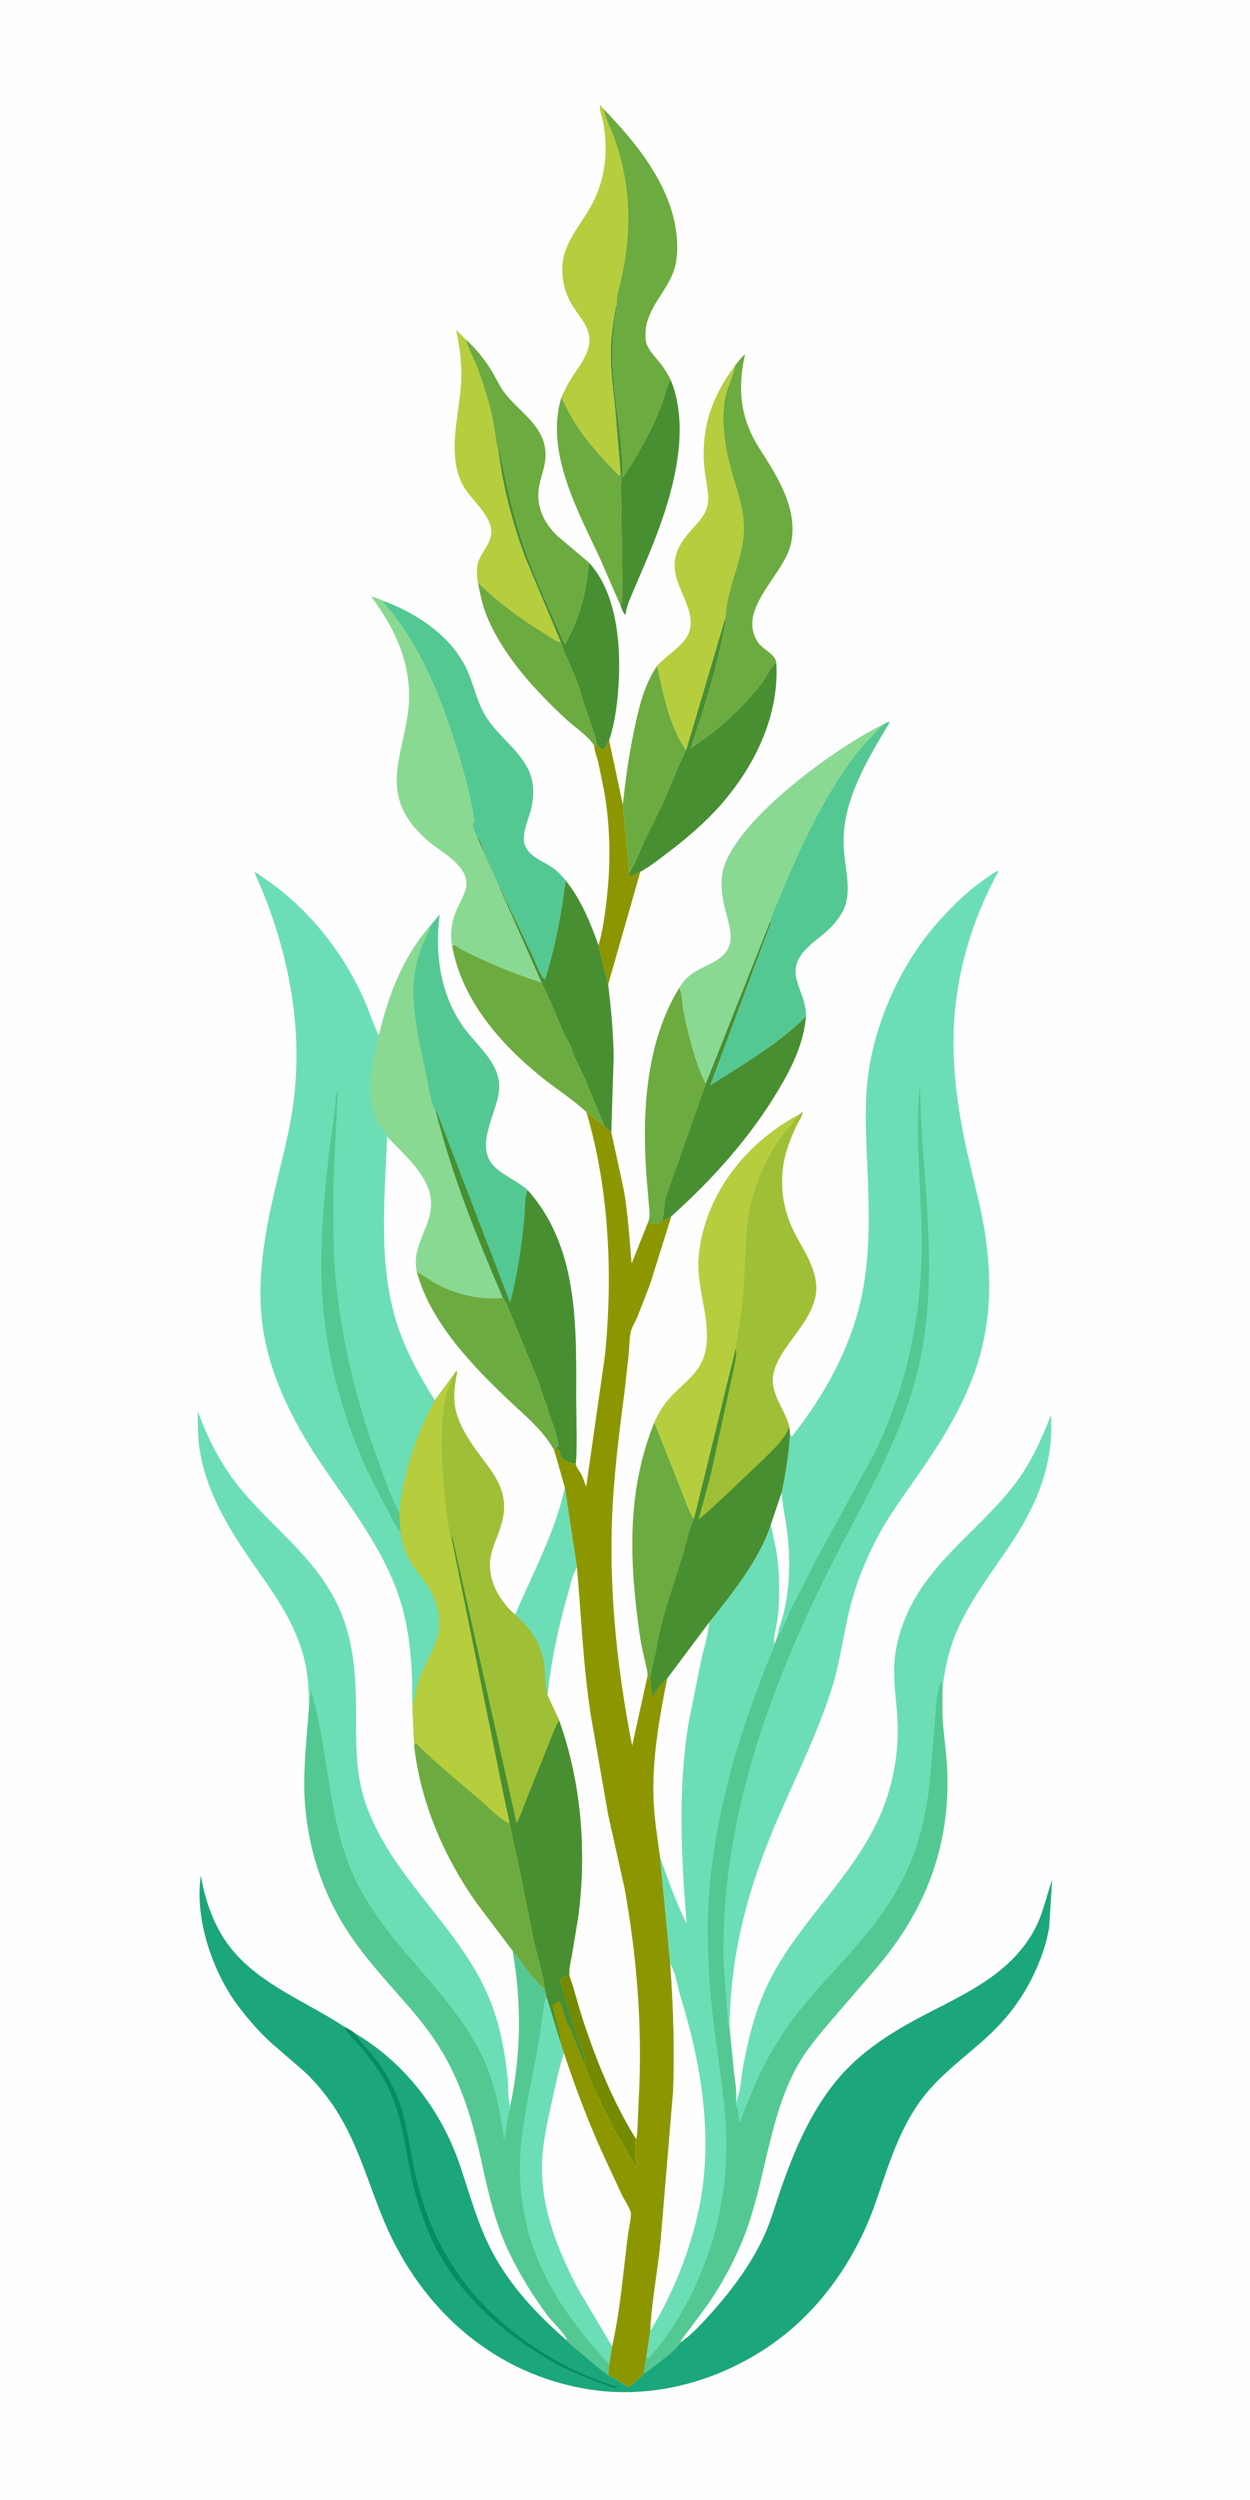 <svg version="1.1" xmlns="http://www.w3.org/2000/svg" style="display: block;" viewBox="0 0 1024 2048" width="1024" height="2048">
<path transform="translate(0,0)" fill="rgb(254,254,254)" d="M -0 -0 L 1024 0 L 1024 2048 L -0 2048 L -0 -0 z"/>
<path transform="translate(0,0)" fill="rgb(140,151,0)" d="M 498.991 606.542 L 510.251 659.268 L 515.571 715.027 L 515.739 717.5 C 518.805 717.751 521.839 715.534 524.588 714.123 L 498.204 806.434 L 490.275 774.352 C 493.566 763.453 495.238 751.131 496.636 739.839 C 500.389 709.541 500.196 678.6 494.997 648.481 L 490.169 624.736 C 489.085 620.386 487.181 615.956 486.804 611.489 L 486.77 610.955 L 488.776 610.104 L 493 613.92 L 494.992 613.5 L 498.991 606.542 z"/>
<path transform="translate(0,0)" fill="rgb(108,171,63)" d="M 391.469 477.042 C 408.776 493.972 427.47 507.675 448.207 520.177 C 451.177 521.967 455.909 525.719 459.334 526.04 C 463.987 540.256 472.188 553.969 475.956 568.469 C 478.661 578.877 483.098 588.988 486.052 599.373 C 487.063 602.93 488.614 606.375 488.776 610.104 L 486.77 610.955 C 482.932 603.835 470.705 595.554 464.503 589.858 C 438.612 566.075 411.403 536.444 398.309 503.5 C 394.952 495.054 393.234 485.924 391.469 477.042 z"/>
<path transform="translate(0,0)" fill="rgb(108,171,63)" d="M 459.914 325.467 C 463.434 332.269 466.56 339.21 470.663 345.696 C 480.722 361.6 493.29 375.668 506.5 388.98 L 507.734 388.993 L 508.341 387.352 C 509.685 390.005 508.592 397.044 508.722 400.557 L 509.614 466.59 C 509.611 475.716 510.95 487.543 508.388 496.198 L 491.094 456.517 C 472.849 417.467 446.411 369.6 459.914 325.467 z"/>
<path transform="translate(0,0)" fill="rgb(108,171,63)" d="M 538.291 545.481 C 543.334 567.866 548.467 595.574 562.065 614.492 C 554.888 628.835 549.074 644.349 542.55 659.051 L 528.023 688.784 C 524.18 697.015 520.419 707.513 515.571 715.027 L 510.251 659.268 C 512.398 638.154 515.337 617.966 519.693 597.157 C 523.459 579.165 527.783 560.816 538.291 545.481 z"/>
<path transform="translate(0,0)" fill="rgb(72,143,50)" d="M 408.058 367.743 L 408.704 366 C 414.193 394.641 420.4 422.963 430.171 450.517 C 439.526 476.9 451.671 502.163 462.628 527.888 C 474.775 506.944 480.434 484.808 482.406 460.806 C 504.32 484.413 508.21 524.081 507.053 554.69 C 506.428 571.259 504.27 590.866 498.991 606.542 L 494.992 613.5 L 493 613.92 L 488.776 610.104 C 488.614 606.375 487.063 602.93 486.052 599.373 C 483.098 588.988 478.661 578.877 475.956 568.469 C 472.188 553.969 463.987 540.256 459.334 526.04 L 430.307 456.978 C 419.603 428.631 411.733 397.84 408.058 367.743 z"/>
<path transform="translate(0,0)" fill="rgb(72,143,50)" d="M 505.411 246.6 C 505.453 253.094 504.021 258.717 503.367 265.084 C 502.177 276.67 501.541 287.843 502.016 299.5 C 503.264 330.126 510.257 360.347 510.238 391.118 C 522.459 373.287 532.602 354.244 540.959 334.317 C 543.93 327.234 545.361 317.24 549.4 311.047 C 567.824 356.082 548.109 414.837 530.273 457.287 L 518.571 484.735 C 516.103 490.641 512.977 497.287 512.5 503.731 C 510.27 502.235 509.38 498.626 508.388 496.198 C 510.95 487.543 509.611 475.716 509.614 466.59 L 508.722 400.557 C 508.592 397.044 509.685 390.005 508.341 387.352 L 503.742 333.1 C 502.164 317.748 499.979 302.009 500.338 286.551 C 500.656 272.882 502.966 259.991 505.411 246.6 z"/>
<path transform="translate(0,0)" fill="rgb(108,171,63)" d="M 556.603 808.955 C 558.994 814.471 558.841 822.737 560.109 828.828 C 563.978 847.424 569.261 869.306 577.452 886.511 L 578.499 886.733 L 545.874 979.17 C 544.082 984.629 544.413 987.964 543.739 993.463 C 543.447 995.853 542.65 998.343 542.733 1000.75 C 539.558 1002.6 535.599 1002.71 532.092 1001.7 L 530.872 1001.29 C 532.805 997.044 531.997 992.423 531.647 987.928 L 529.409 960.819 C 526.016 910.176 529.281 853.21 556.603 808.955 z"/>
<path transform="translate(0,0)" fill="rgb(108,171,63)" d="M 536.057 1165.1 L 557.477 1219.13 C 560.79 1227.27 563.707 1237.09 568.511 1244.36 C 564.32 1252.46 562.166 1264.12 559.52 1273 C 552.253 1297.39 542.68 1322.26 538.24 1347.27 C 537.779 1349.86 537.182 1355.33 536.058 1357.52 C 535.047 1359.49 535.886 1361.8 534.856 1363.98 C 533.44 1366.97 533.717 1371.3 532.371 1374.7 L 530.363 1373.36 C 530.888 1370.27 529.471 1365.97 528.797 1362.88 C 527.143 1355.29 525.296 1347.84 524.191 1340.14 C 515.603 1280.31 512.976 1222.35 536.057 1165.1 z"/>
<path transform="translate(0,0)" fill="rgb(108,171,63)" d="M 370.412 774.849 L 372.493 774.123 C 378.978 778.657 386.309 781.833 393.442 785.197 C 410.035 793.021 426.254 798.937 443.545 804.92 C 450.293 818.011 455.719 832.475 461.727 846 C 463.921 850.941 467.63 856.06 468.947 861.252 C 470.236 866.333 473.917 872.552 476.242 877.356 C 479.862 884.837 483.101 893.219 486.09 900.995 C 487.552 904.801 489.786 908.515 490.915 912.392 L 495.487 922.917 L 480.353 911.005 C 469.51 900.816 456.038 892.315 444.362 882.972 C 410.267 855.687 378.2 819.185 370.412 774.849 z"/>
<path transform="translate(0,0)" fill="rgb(72,143,50)" d="M 594.435 505.077 L 594.516 505.558 C 595.197 510.294 592.88 517.235 591.927 522 C 585.693 553.157 576.047 582.602 566.011 612.676 C 583.926 600.938 599.369 587.973 613.643 571.902 C 617.47 567.594 621.406 563.167 624.785 558.5 C 627.364 554.939 632.309 544.777 635.929 542.939 C 638.614 586.274 618.067 628.144 589.916 659.943 C 577.277 674.22 562.04 687.152 546.866 698.667 C 539.865 703.98 532.324 710.008 524.588 714.123 C 521.839 715.534 518.805 717.751 515.739 717.5 L 515.571 715.027 C 520.419 707.513 524.18 697.015 528.023 688.784 L 542.55 659.051 C 549.074 644.349 554.888 628.835 562.065 614.492 L 594.435 505.077 z"/>
<path transform="translate(0,0)" fill="rgb(72,143,50)" d="M 390.697 685.428 C 393.795 687.827 395.071 693.913 396.577 697.605 L 407.5 722.678 L 436.148 782.548 C 438.913 788.211 442.108 798.301 446.379 802.421 C 454.861 775.47 459.803 749.11 463.285 721.097 C 476.079 737.09 483.418 755.216 490.275 774.352 L 498.204 806.434 C 500.572 826.361 502.485 846.191 502.718 866.27 L 500.778 927.516 L 495.487 922.917 L 490.915 912.392 C 489.786 908.515 487.552 904.801 486.09 900.995 C 483.101 893.219 479.862 884.837 476.242 877.356 C 473.917 872.552 470.236 866.333 468.947 861.252 C 467.63 856.06 463.921 850.941 461.727 846 C 455.719 832.475 450.293 818.011 443.545 804.92 L 390.697 685.428 z"/>
<path transform="translate(0,0)" fill="rgb(72,143,50)" d="M 630.694 755.07 L 631.558 755.988 L 581.992 888.905 C 609.174 871.626 637.16 855.39 660.301 832.624 C 658.271 855.34 648.476 874.984 636.876 894.256 C 613.806 932.583 583.214 966.603 549.983 996.385 L 542.733 1000.75 C 542.65 998.343 543.447 995.853 543.739 993.463 C 544.413 987.964 544.082 984.629 545.874 979.17 L 578.499 886.733 L 630.694 755.07 z"/>
<path transform="translate(0,0)" fill="rgb(108,171,63)" d="M 381.323 277.786 C 389.831 285.549 397.034 294.356 403.021 304.208 C 406.245 309.513 408.826 315.61 412.444 320.606 C 424.234 336.891 445.75 347.955 446.857 370.697 C 447.285 379.493 444.438 386.705 442.333 395.047 C 437.954 412.403 444.416 427.823 457.323 439.679 L 482.406 460.806 C 480.434 484.808 474.775 506.944 462.628 527.888 C 451.671 502.163 439.526 476.9 430.171 450.517 C 420.4 422.963 414.193 394.641 408.704 366 L 408.058 367.743 C 406.351 364.114 406.089 358.617 405.441 354.609 C 404.184 346.826 402.844 339.092 400.726 331.489 C 397.657 320.472 394.285 309.522 390.035 298.898 C 387.199 291.807 383.43 285.149 381.323 277.786 z"/>
<path transform="translate(0,0)" fill="rgb(182,205,62)" d="M 391.469 477.042 C 390.342 472.839 390.358 463.587 391.986 459.587 C 395.175 451.751 401.849 445.556 402.449 436.459 C 403.315 423.339 386.773 409.946 380.359 399.505 C 376.847 393.788 374.748 387.421 373.595 380.828 C 369.834 359.316 376.381 335.608 377.697 313.909 C 378.611 298.852 376.698 285.131 373.686 270.423 L 381.323 277.786 C 383.43 285.149 387.199 291.807 390.035 298.898 C 394.285 309.522 397.657 320.472 400.726 331.489 C 402.844 339.092 404.184 346.826 405.441 354.609 C 406.089 358.617 406.351 364.114 408.058 367.743 C 411.733 397.84 419.603 428.631 430.307 456.978 L 459.334 526.04 C 455.909 525.719 451.177 521.967 448.207 520.177 C 427.47 507.675 408.776 493.972 391.469 477.042 z"/>
<path transform="translate(0,0)" fill="rgb(108,171,63)" d="M 339.459 1431.78 L 339.726 1428.5 L 341.296 1428.5 C 357.515 1444.77 375.32 1459.05 392.737 1473.96 C 400.111 1480.27 408.847 1489.94 417.587 1493.88 L 427.472 1540.24 L 437.625 1590.88 C 440.419 1603.67 445.099 1617.3 446.469 1630.26 C 436.584 1621.63 427.985 1608.36 419.847 1598 L 389.885 1558.26 C 363.583 1520.7 344.982 1477.4 339.459 1431.78 z"/>
<path transform="translate(0,0)" fill="rgb(182,205,62)" d="M 459.914 325.467 C 462.479 319.846 465.141 314.333 468.5 309.132 C 473.299 301.702 478.945 294.713 481.616 286.156 C 486.874 269.314 474.151 260.57 467.107 247.121 C 461.824 237.035 459.671 225.824 461.002 214.5 C 462.655 200.43 472.972 186.875 480.332 175.265 C 485.675 166.837 489.733 158.4 492.432 148.788 C 496.826 133.142 497.001 117.099 494.326 101.127 C 493.584 96.695 490.755 89.949 491.5 85.665 L 494.436 89.213 L 494.607 90.018 C 496.503 98.57 501.22 107.064 504.078 115.445 C 513.187 142.157 516.345 169.22 513.814 197.356 C 512.771 208.951 510.739 220.393 508.156 231.742 C 507.624 234.08 504.535 245.027 505.411 246.6 C 502.966 259.991 500.656 272.882 500.338 286.551 C 499.979 302.009 502.164 317.748 503.742 333.1 L 508.341 387.352 L 507.734 388.993 L 506.5 388.98 C 493.29 375.668 480.722 361.6 470.663 345.696 C 466.56 339.21 463.434 332.269 459.914 325.467 z"/>
<path transform="translate(0,0)" fill="rgb(108,171,63)" d="M 494.436 89.213 C 524.144 120.047 555.394 158.682 554.777 204.143 C 554.679 211.434 553.532 218.505 550.656 225.225 C 543.789 241.27 529.382 254.116 528.851 272.539 C 528.763 275.574 528.654 279.279 529.801 282.114 C 532.009 287.574 537.181 292.88 540.818 297.472 C 544.2 301.742 546.843 306.254 549.4 311.047 C 545.361 317.24 543.93 327.234 540.959 334.317 C 532.602 354.244 522.459 373.287 510.238 391.118 C 510.257 360.347 503.264 330.126 502.016 299.5 C 501.541 287.843 502.177 276.67 503.367 265.084 C 504.021 258.717 505.453 253.094 505.411 246.6 C 504.535 245.027 507.624 234.08 508.156 231.742 C 510.739 220.393 512.771 208.951 513.814 197.356 C 516.345 169.22 513.187 142.157 504.078 115.445 C 501.22 107.064 496.503 98.57 494.607 90.018 L 494.436 89.213 z"/>
<path transform="translate(0,0)" fill="rgb(182,205,62)" d="M 538.291 545.481 C 545.234 537.768 555.346 531.849 561.382 523.624 C 574.096 506.299 555.764 486.228 553.094 468.613 C 550.906 454.17 557.387 444.286 566.555 433.996 C 571.583 428.353 577.283 422.635 579.324 415.112 C 581.484 407.15 578.866 397.029 577.733 388.925 C 572.919 354.486 581.795 326.714 602.388 299.113 L 602.209 300.065 C 600.243 310.22 594.684 318.743 593.395 329.396 C 590.919 349.86 594.493 369.961 600.26 389.56 C 604.663 404.525 609.587 417.993 609.344 433.868 C 608.969 458.291 595.408 481.165 594.435 505.077 L 562.065 614.492 C 548.467 595.574 543.334 567.866 538.291 545.481 z"/>
<path transform="translate(0,0)" fill="rgb(108,171,63)" d="M 602.388 299.113 C 604.823 296.157 607.284 292.616 610.322 290.295 C 604.002 318.819 606.468 342.831 622.203 367.496 C 636.723 390.257 654.129 416.954 647.946 445.388 C 642.328 471.225 603.195 498.713 620.784 525.969 C 624.64 531.943 635.367 535.837 635.929 542.939 C 632.309 544.777 627.364 554.939 624.785 558.5 C 621.406 563.167 617.47 567.594 613.643 571.902 C 599.369 587.973 583.926 600.938 566.011 612.676 C 576.047 582.602 585.693 553.157 591.927 522 C 592.88 517.235 595.197 510.294 594.516 505.558 L 594.435 505.077 C 595.408 481.165 608.969 458.291 609.344 433.868 C 609.587 417.993 604.663 404.525 600.26 389.56 C 594.493 369.961 590.919 349.86 593.395 329.396 C 594.684 318.743 600.243 310.22 602.209 300.065 L 602.388 299.113 z"/>
<path transform="translate(0,0)" fill="rgb(182,205,62)" d="M 536.057 1165.1 C 539.646 1156.64 544.872 1148.88 551.329 1142.33 C 560.479 1133.03 571.829 1125 576.343 1112.18 C 584.318 1089.52 572.641 1061.77 572.092 1038.25 C 571.819 1026.57 574.134 1014.25 577.536 1003.11 C 589.343 964.427 618.581 932.175 653.998 913.303 L 653.477 914.081 C 648.314 921.692 641.471 927.848 636.506 935.677 C 622.879 957.162 614.525 979.24 611.811 1004.62 C 609.426 1026.92 610.395 1049.14 607.34 1071.5 C 606.382 1078.5 605.44 1085.63 603.953 1092.54 C 603.536 1094.47 603.948 1096.73 603.106 1098.49 C 602.293 1100.19 602.651 1102.92 602.677 1104.8 L 568.511 1244.36 C 563.707 1237.09 560.79 1227.27 557.477 1219.13 L 536.057 1165.1 z"/>
<path transform="translate(0,0)" fill="rgb(84,200,146)" d="M 723.328 593.582 L 728 591.205 L 728.659 591.952 C 714.174 616.325 697.908 642.879 692.695 671.148 C 691.106 679.762 690.718 688.559 691.378 697.288 C 692.624 713.766 698.556 732.521 689.683 747.863 C 686.458 753.44 682.176 758.519 677.373 762.792 C 665.434 773.415 647.582 783.129 652.558 802.342 C 655.416 813.374 660.277 820.633 660.301 832.624 C 637.16 855.39 609.174 871.626 581.992 888.905 L 631.558 755.988 L 630.694 755.07 C 632.69 747.68 636.382 740.407 639.285 733.298 C 654.912 695.035 674.102 654.06 698.761 620.75 C 705.751 611.308 715.127 602.118 723.328 593.582 z"/>
<path transform="translate(0,0)" fill="rgb(137,217,147)" d="M 556.603 808.955 C 563.496 797.907 570.999 794.941 581.926 789.528 C 606.207 777.499 598.109 762.626 593.298 741.838 C 590.849 731.26 589.762 719.504 593.43 709.053 C 607.805 668.107 684.736 612.378 723.328 593.582 C 715.127 602.118 705.751 611.308 698.761 620.75 C 674.102 654.06 654.912 695.035 639.285 733.298 C 636.382 740.407 632.69 747.68 630.694 755.07 L 578.499 886.733 L 577.452 886.511 C 569.261 869.306 563.978 847.424 560.109 828.828 C 558.841 822.737 558.994 814.471 556.603 808.955 z"/>
<path transform="translate(0,0)" fill="rgb(137,217,147)" d="M 370.412 774.849 L 370.209 774.66 C 368.574 761.472 370.188 753.167 375.993 741.211 C 378.274 736.511 381.081 731.352 381.904 726.172 C 384.494 709.88 362.324 698.568 351.513 689.652 C 346.005 685.111 340.88 679.864 336.614 674.132 C 315.045 645.152 329.297 617.496 333.892 586.235 C 339.366 548.991 325.786 517.956 304.103 488.691 C 307.934 489.669 311.422 491.015 315.05 492.582 L 314.516 494.11 C 341.355 524.9 357.153 561.367 369.898 599.786 C 377.784 623.558 384.663 648.293 388.822 673 L 388.314 674.5 L 387.5 672.947 C 386.361 675.645 388.149 679.861 389.258 682.573 L 390.697 685.428 L 443.545 804.92 C 426.254 798.937 410.035 793.021 393.442 785.197 C 386.309 781.833 378.978 778.657 372.493 774.123 L 370.412 774.849 z"/>
<path transform="translate(0,0)" fill="rgb(84,200,146)" d="M 315.05 492.582 C 342.231 502.798 370.362 521.748 382.637 548.907 C 388.269 561.365 390.668 574.845 397.785 586.623 C 408.444 604.264 429.769 616.924 435.338 637.255 C 437.484 645.089 437.137 652.916 435.55 660.799 C 433.657 670.199 425.887 684.731 430.634 693.888 C 435.175 702.648 445.158 705.588 452.801 710.865 C 456.769 713.604 460.123 717.478 463.285 721.097 C 459.803 749.11 454.861 775.47 446.379 802.421 C 442.108 798.301 438.913 788.211 436.148 782.548 L 407.5 722.678 L 396.577 697.605 C 395.071 693.913 393.795 687.827 390.697 685.428 L 389.258 682.573 C 388.149 679.861 386.361 675.645 387.5 672.947 L 388.314 674.5 L 388.822 673 C 384.663 648.293 377.784 623.558 369.898 599.786 C 357.153 561.367 341.355 524.9 314.516 494.11 L 315.05 492.582 z"/>
<path transform="translate(0,0)" fill="rgb(107,222,182)" d="M 253.106 1398.46 C 253.022 1385.23 252.592 1372.76 249.404 1359.85 C 242.784 1333.03 229.191 1312.09 213.482 1289.85 C 191.998 1259.43 170.558 1227.44 163.938 1190.11 C 161.926 1178.76 161.89 1167.72 162.072 1156.25 C 170.516 1179.38 181.656 1201.06 197.455 1220.07 C 223.68 1251.63 256.613 1274.81 275.476 1312.59 C 288.826 1339.32 291.377 1367.58 291.632 1397 C 291.864 1423.81 290.546 1450.73 299.222 1476.55 C 318.985 1535.37 372.994 1575.61 398.418 1631.5 C 408.68 1654.07 413.2 1677.53 415.895 1702.05 C 416.673 1709.14 415.925 1718.79 417.898 1725.44 L 418.14 1726.36 C 415.131 1734.4 414.801 1743.89 412.976 1752.36 C 410.275 1733.66 407.568 1716.1 401.01 1698.22 C 378.06 1635.65 317.119 1597.09 289.845 1536.57 C 267.94 1487.96 269.904 1433.65 254.423 1383.28 C 254.326 1388.48 253.996 1393.32 253.106 1398.46 z"/>
<path transform="translate(0,0)" fill="rgb(107,222,182)" d="M 602.828 1722.22 C 606.849 1713.67 607.203 1700.75 609.026 1691.32 C 613.069 1670.41 618.112 1649.48 626.858 1629.99 C 647.278 1584.47 685.246 1550.81 710.241 1508.13 C 717.086 1496.44 722.743 1484.5 726.884 1471.59 C 732.837 1453.03 735.751 1433.63 735.399 1414.14 C 735.134 1399.45 732.592 1384.87 732.447 1370.21 C 732.276 1352.9 736.757 1335.76 743.968 1320.11 C 763.6 1277.49 804.622 1251.37 832.174 1214.7 C 844.767 1197.95 853.356 1178.67 860.949 1159.27 C 863.462 1200.79 848.829 1234.11 826.002 1267.89 C 810.694 1290.55 793.87 1312.28 783.22 1337.69 C 776.866 1352.84 774.018 1367.07 772.1 1383.31 L 771.412 1377 C 766.438 1386.37 766.526 1402.1 765.656 1412.73 L 760.981 1464.97 C 759.449 1477.62 757.003 1489.82 753.754 1502.13 C 746.022 1531.44 730.83 1558.17 711.88 1581.66 C 688.014 1611.23 659.633 1636.71 639.089 1669 C 632.101 1679.98 625.774 1691.51 620.279 1703.31 L 610.288 1727.15 C 609.028 1730.44 607.724 1736.04 605.5 1738.66 C 605.131 1734.66 605.442 1727.46 602.567 1724.52 L 602.828 1722.22 z"/>
<path transform="translate(0,0)" fill="rgb(159,192,54)" d="M 653.998 913.303 L 657.5 910.966 C 657.908 913.668 653.336 920.269 652.072 923.015 C 649.234 929.181 646.705 935.51 644.644 941.979 C 641.265 952.586 640.184 963.664 640.938 974.758 C 641.661 985.389 644.513 996.123 648.921 1005.83 C 656.394 1022.27 669.846 1038.46 668.624 1057.51 C 666.788 1086.1 630.133 1108.21 633.256 1133.91 C 634.748 1146.19 643.732 1156.98 646.763 1169.2 L 647.155 1175.27 C 646.229 1191.52 643.72 1206.91 640.34 1222.79 L 631.421 1249.25 C 621.984 1278.09 599.677 1305.65 580.88 1329.26 L 546.657 1375.01 C 541.807 1378.47 537.433 1385.56 534.315 1390.61 L 532.371 1374.7 C 533.717 1371.3 533.44 1366.97 534.856 1363.98 C 535.886 1361.8 535.047 1359.49 536.058 1357.52 C 537.182 1355.33 537.779 1349.86 538.24 1347.27 C 542.68 1322.26 552.253 1297.39 559.52 1273 C 562.166 1264.12 564.32 1252.46 568.511 1244.36 L 602.677 1104.8 C 602.651 1102.92 602.293 1100.19 603.106 1098.49 C 603.948 1096.73 603.536 1094.47 603.953 1092.54 C 605.44 1085.63 606.382 1078.5 607.34 1071.5 C 610.395 1049.14 609.426 1026.92 611.811 1004.62 C 614.525 979.24 622.879 957.162 636.506 935.677 C 641.471 927.848 648.314 921.692 653.477 914.081 L 653.998 913.303 z"/>
<path transform="translate(0,0)" fill="rgb(72,143,50)" d="M 602.677 1104.8 C 604.386 1108.24 600.959 1120.82 600.228 1125 L 582.198 1208.3 L 572.262 1244.74 C 581.447 1237.42 589.864 1228.98 598.512 1221.04 L 626.001 1194.93 C 633.838 1187.22 642.072 1179.29 646.763 1169.2 L 647.155 1175.27 C 646.229 1191.52 643.72 1206.91 640.34 1222.79 L 631.421 1249.25 C 621.984 1278.09 599.677 1305.65 580.88 1329.26 L 546.657 1375.01 C 541.807 1378.47 537.433 1385.56 534.315 1390.61 L 532.371 1374.7 C 533.717 1371.3 533.44 1366.97 534.856 1363.98 C 535.886 1361.8 535.047 1359.49 536.058 1357.52 C 537.182 1355.33 537.779 1349.86 538.24 1347.27 C 542.68 1322.26 552.253 1297.39 559.52 1273 C 562.166 1264.12 564.32 1252.46 568.511 1244.36 L 602.677 1104.8 z"/>
<path transform="translate(0,0)" fill="rgb(84,200,146)" d="M 253.106 1398.46 C 253.996 1393.32 254.326 1388.48 254.423 1383.28 C 269.904 1433.65 267.94 1487.96 289.845 1536.57 C 317.119 1597.09 378.06 1635.65 401.01 1698.22 C 407.568 1716.1 410.275 1733.66 412.976 1752.36 C 414.801 1743.89 415.131 1734.4 418.14 1726.36 L 417.898 1725.44 C 426.915 1684.3 427.395 1639.49 419.847 1598 C 427.985 1608.36 436.584 1621.63 446.469 1630.26 L 447.829 1635.81 L 459.235 1673.19 L 461.93 1681.67 C 471.482 1710.62 482.239 1739.03 494.918 1766.77 L 509.237 1797.55 C 511.405 1801.95 515.367 1807.68 516.748 1812.25 C 517.571 1814.97 514.912 1826.82 514.468 1830.36 C 510.683 1860.58 508.128 1892.57 501.466 1922.25 L 499.097 1936.82 L 498.164 1945.71 C 490.262 1939.96 482.932 1933.44 475.499 1927.12 C 471.809 1923.98 467.527 1921.22 464.45 1917.46 C 464.204 1913.17 451.99 1901.45 448.87 1897.31 C 436.875 1881.4 426.447 1864.44 417.711 1846.54 C 405.921 1822.38 400.344 1797.75 394.633 1771.69 C 386.039 1732.49 375.749 1698.07 351.855 1665.1 C 340.756 1649.78 327.677 1635.79 315.292 1621.51 C 302.714 1607.01 290.613 1592.17 280.694 1575.68 C 259.815 1540.99 249.17 1500.92 249.224 1460.47 C 249.253 1439.82 251.641 1419.05 253.106 1398.46 z"/>
<path transform="translate(0,0)" fill="rgb(107,222,182)" d="M 499.097 1936.82 C 469.544 1905.49 443.096 1868.44 432.239 1826.17 C 427.224 1806.64 425.002 1785.62 426.194 1765.48 C 428.036 1734.35 436.221 1702.82 441.402 1672.1 L 444.775 1649.15 C 445.384 1644.7 445.512 1639.75 447.829 1635.81 L 459.235 1673.19 L 461.93 1681.67 C 457.636 1695.39 454.798 1709.52 451.652 1723.54 C 448.139 1739.19 444.537 1755.91 444.032 1772 C 442.87 1809.07 456.894 1843.24 473.762 1875.55 L 501.466 1922.25 L 499.097 1936.82 z"/>
<path transform="translate(0,0)" fill="rgb(254,254,254)" d="M 501.466 1922.25 L 473.762 1875.55 C 456.894 1843.24 442.87 1809.07 444.032 1772 C 444.537 1755.91 448.139 1739.19 451.652 1723.54 C 454.798 1709.52 457.636 1695.39 461.93 1681.67 C 471.482 1710.62 482.239 1739.03 494.918 1766.77 L 509.237 1797.55 C 511.405 1801.95 515.367 1807.68 516.748 1812.25 C 517.571 1814.97 514.912 1826.82 514.468 1830.36 C 510.683 1860.58 508.128 1892.57 501.466 1922.25 z"/>
<path transform="translate(0,0)" fill="rgb(107,222,182)" d="M 337.955 1399.26 C 337.327 1390.77 337.842 1382.02 337.489 1373.48 C 336.69 1354.2 334.617 1335.05 329.423 1316.42 C 316.76 1270.98 285.687 1233.36 260.164 1194.64 C 240.44 1164.71 223.499 1131.22 216.713 1095.78 C 208.988 1055.44 215.819 1014.79 225.026 975.346 C 230.442 952.137 236.839 928.8 240.128 905.181 C 249.145 840.423 235.32 773.683 208.397 714.58 L 209.269 714.743 C 211.099 715.377 213.76 717.706 215.455 718.857 C 221.326 722.847 226.998 726.848 232.456 731.396 C 260.294 754.598 282.078 783.516 297.164 816.447 C 301.948 826.89 305.31 838.012 310.354 848.307 C 304.422 875.886 296.646 899.853 313.311 925.56 L 317.112 931.124 C 315.296 981.857 309.466 1035.33 325.278 1084.54 C 332.503 1107.02 343.711 1127.23 356.275 1147.1 C 340.288 1176.69 330.986 1205.69 327.144 1239.12 L 328.228 1255.26 C 329.821 1262.87 331.427 1270.2 335.05 1277.14 C 339.188 1285.07 345.279 1291.59 350.216 1298.96 C 357.456 1309.76 361.764 1324.44 359.235 1337.4 C 356.859 1349.59 350.125 1359.48 345.463 1370.74 C 341.674 1379.89 339.934 1389.6 337.955 1399.26 z"/>
<path transform="translate(0,0)" fill="rgb(84,200,146)" d="M 328.228 1255.26 C 323.798 1250.5 320.443 1242.49 317.373 1236.73 C 308.779 1220.61 300.242 1204.4 293.44 1187.42 C 278.106 1149.15 267.833 1109.57 264.491 1068.4 C 261.094 1026.54 264.988 984.172 269.798 942.59 L 274.562 906.855 C 275.152 902.529 274.588 898.1 276.347 894 C 277.315 896.004 276.236 901.779 276.21 904.312 L 273.045 971.495 L 273.328 1024.09 C 276.294 1084.95 289.68 1142.19 310.672 1199.23 C 315.638 1212.72 320.126 1226.53 327.144 1239.12 L 328.228 1255.26 z"/>
<path transform="translate(0,0)" fill="rgb(84,200,146)" d="M 352.667 758.204 L 360.206 749.046 C 355.805 781.346 360.983 816.855 381.127 843.317 C 392.981 858.888 411.605 873.118 408.656 894.755 C 406.276 912.224 390.629 936.776 402.544 952.783 C 409.422 962.024 423.571 966.87 432.285 975.005 C 473.176 1020.82 472.136 1083.98 471.96 1141.61 C 471.905 1159.88 472.96 1178.86 471.889 1197.04 C 471.846 1197.78 471.703 1198.43 471.546 1199.15 L 469.647 1198.81 C 466.476 1198.08 461.245 1196.38 459.542 1193.5 C 459.083 1190.87 458.745 1189.15 456.924 1187.05 L 454.103 1186.96 L 454.032 1188.08 L 462.75 1218.59 L 472.66 1284.08 C 468.796 1289.94 467.386 1298.11 465.444 1304.81 C 457.452 1332.4 451.582 1360.28 448.54 1388.86 C 446.788 1381.52 446.698 1373.77 446.024 1366.27 C 444.348 1347.57 435.57 1335.17 422.047 1322.75 C 417.425 1319.19 413.084 1313.75 409.844 1308.9 C 402.37 1297.71 399.085 1284.03 402.884 1270.89 C 405.594 1261.52 410.229 1252.64 412.036 1243 C 416.781 1217.7 400.157 1202.96 387.229 1184.06 C 380.262 1173.88 373.291 1161.27 372.182 1148.75 C 371.425 1140.21 372.932 1132.05 374.5 1123.69 L 373.5 1123.39 L 371.689 1126.2 L 356.275 1147.1 C 343.711 1127.23 332.503 1107.02 325.278 1084.54 C 309.466 1035.33 315.296 981.857 317.112 931.124 L 313.311 925.56 C 296.646 899.853 304.422 875.886 310.354 848.307 C 318.598 814.761 329.638 784.618 352.667 758.204 z"/>
<path transform="translate(0,0)" fill="rgb(72,143,50)" d="M 357.041 910.564 L 357.712 910.556 L 417.877 1067.2 C 423.894 1044.7 427.262 1021.21 429.563 998.052 C 430.019 993.46 430 978.121 432.285 975.005 C 473.176 1020.82 472.136 1083.98 471.96 1141.61 C 471.905 1159.88 472.96 1178.86 471.889 1197.04 C 471.846 1197.78 471.703 1198.43 471.546 1199.15 L 469.647 1198.81 C 466.476 1198.08 461.245 1196.38 459.542 1193.5 C 459.083 1190.87 458.745 1189.15 456.924 1187.05 L 454.103 1186.96 L 457.5 1184.51 C 456.267 1175.27 452.126 1165.09 449.053 1156.28 C 448.292 1154.09 448.215 1151.54 447.158 1149.49 C 444.398 1144.13 443.218 1137.66 441.089 1131.99 L 421.736 1085 C 418.803 1078.14 415.994 1069.38 411.94 1063.28 C 390.409 1013.01 370.456 963.745 357.041 910.564 z"/>
<path transform="translate(0,0)" fill="rgb(137,217,147)" d="M 352.667 758.204 L 352.51 758.972 C 351.425 763.989 348.6 768.174 346.649 772.85 C 343.506 780.385 341.105 788.563 339.847 796.629 C 335.531 824.291 344.095 855.262 349.564 882.358 C 351.229 890.604 352.921 903.39 357.041 910.564 C 370.456 963.745 390.409 1013.01 411.94 1063.28 C 392.834 1064.93 373.192 1060.43 356.405 1051.14 C 351.553 1048.46 347.325 1044.52 342.152 1042.48 L 341.54 1042.25 C 336.713 1021.06 352.709 1006.46 353.198 986.974 C 353.76 964.586 331.222 946.158 317.112 931.124 L 313.311 925.56 C 296.646 899.853 304.422 875.886 310.354 848.307 C 318.598 814.761 329.638 784.618 352.667 758.204 z"/>
<path transform="translate(0,0)" fill="rgb(254,254,254)" d="M 356.275 1147.1 C 343.711 1127.23 332.503 1107.02 325.278 1084.54 C 309.466 1035.33 315.296 981.857 317.112 931.124 C 331.222 946.158 353.76 964.586 353.198 986.974 C 352.709 1006.46 336.713 1021.06 341.54 1042.25 L 342.152 1042.48 C 347.325 1044.52 351.553 1048.46 356.405 1051.14 C 373.192 1060.43 392.834 1064.93 411.94 1063.28 C 415.994 1069.38 418.803 1078.14 421.736 1085 L 441.089 1131.99 C 443.218 1137.66 444.398 1144.13 447.158 1149.49 C 448.215 1151.54 448.292 1154.09 449.053 1156.28 C 452.126 1165.09 456.267 1175.27 457.5 1184.51 L 454.103 1186.96 L 454.032 1188.08 L 462.75 1218.59 L 472.66 1284.08 C 468.796 1289.94 467.386 1298.11 465.444 1304.81 C 457.452 1332.4 451.582 1360.28 448.54 1388.86 C 446.788 1381.52 446.698 1373.77 446.024 1366.27 C 444.348 1347.57 435.57 1335.17 422.047 1322.75 C 417.425 1319.19 413.084 1313.75 409.844 1308.9 C 402.37 1297.71 399.085 1284.03 402.884 1270.89 C 405.594 1261.52 410.229 1252.64 412.036 1243 C 416.781 1217.7 400.157 1202.96 387.229 1184.06 C 380.262 1173.88 373.291 1161.27 372.182 1148.75 C 371.425 1140.21 372.932 1132.05 374.5 1123.69 L 373.5 1123.39 L 371.689 1126.2 L 356.275 1147.1 z"/>
<path transform="translate(0,0)" fill="rgb(107,222,182)" d="M 422.047 1322.75 C 436.428 1288.56 454.851 1255.15 462.75 1218.59 L 472.66 1284.08 C 468.796 1289.94 467.386 1298.11 465.444 1304.81 C 457.452 1332.4 451.582 1360.28 448.54 1388.86 C 446.788 1381.52 446.698 1373.77 446.024 1366.27 C 444.348 1347.57 435.57 1335.17 422.047 1322.75 z"/>
<path transform="translate(0,0)" fill="rgb(108,171,63)" d="M 341.54 1042.25 L 342.152 1042.48 C 347.325 1044.52 351.553 1048.46 356.405 1051.14 C 373.192 1060.43 392.834 1064.93 411.94 1063.28 C 415.994 1069.38 418.803 1078.14 421.736 1085 L 441.089 1131.99 C 443.218 1137.66 444.398 1144.13 447.158 1149.49 C 448.215 1151.54 448.292 1154.09 449.053 1156.28 C 452.126 1165.09 456.267 1175.27 457.5 1184.51 L 454.103 1186.96 L 454.032 1188.08 C 444.776 1171.57 430.986 1160.49 417.5 1147.77 C 387.275 1119.26 352.614 1083.21 341.54 1042.25 z"/>
<path transform="translate(0,0)" fill="rgb(28,166,123)" d="M 557.23 1919.05 C 566.956 1912.65 576.971 1901.27 584.757 1892.5 C 600.564 1874.69 615.904 1853.62 625.801 1832 C 631.426 1819.71 635.087 1806.54 639.499 1793.77 C 650.312 1762.49 663.638 1731.03 684.676 1705.1 C 701.399 1684.49 723.534 1669.15 746.575 1656.4 C 783.593 1635.92 825.167 1620.97 846.927 1581.77 C 854.387 1568.33 856.924 1554.2 861.914 1539.91 L 859.503 1578.31 C 857.503 1592.05 852.52 1605.65 846.551 1618.11 C 837.305 1637.41 824.753 1653.89 808.978 1668.38 C 788.258 1687.41 766.099 1702.19 750.396 1726.22 C 734.245 1750.94 726.552 1778.04 716.887 1805.5 C 701.549 1849.08 673.78 1890 636.328 1917.53 C 592.732 1949.59 537.05 1965.89 483.038 1957.46 C 404.938 1945.26 345.608 1892.31 315.174 1820.83 C 301.938 1789.75 293.788 1757.33 275.322 1728.52 C 267.945 1717.02 259.059 1706.16 249.07 1696.81 L 221.765 1673.2 C 211.391 1663.52 201.97 1652.77 193.624 1641.3 C 173.685 1613.9 159.161 1570.61 164.609 1536.5 L 165.538 1541.87 C 169.614 1562.06 177.519 1582.28 190.882 1598.12 C 214.875 1626.57 252.018 1640.35 282.367 1660.48 C 284.85 1661.91 287.954 1663.35 290.076 1665.25 C 331.12 1689.29 361.139 1728.18 376.471 1772.9 C 384.839 1797.31 391.103 1821.86 403.302 1844.83 C 418.645 1873.72 440.141 1896.07 464.45 1917.46 C 467.527 1921.22 471.809 1923.98 475.499 1927.12 C 482.932 1933.44 490.262 1939.96 498.164 1945.71 C 503.812 1948.16 509.274 1952.13 514.505 1955.4 C 518.94 1952.74 524.581 1948.18 527.475 1943.9 L 527.98 1943.83 C 530.146 1943.24 533.067 1940.3 534.942 1938.83 C 541.316 1933.85 553.178 1925.89 557.23 1919.05 z"/>
<path transform="translate(0,0)" fill="rgb(7,140,96)" d="M 282.367 1660.48 C 284.85 1661.91 287.954 1663.35 290.076 1665.25 C 294.698 1672.39 300.89 1678.3 306.251 1684.87 C 313.4 1693.63 319.798 1704.44 324.289 1714.82 C 331.511 1731.5 334.217 1749.85 337.52 1767.6 C 343.819 1801.46 353.838 1830.95 373.145 1859.62 C 398.668 1897.51 438.965 1928.7 481 1946.25 C 489.766 1949.91 497.081 1953.26 506.5 1955.11 L 503.452 1956.43 C 484.189 1949.39 466.185 1943.07 448.488 1932.46 C 413.334 1911.37 381.901 1884.7 361.098 1848.78 C 349.725 1829.15 342.035 1806.21 337.195 1784.12 C 332.153 1761.12 329.827 1737.53 320.522 1715.61 C 317.096 1707.53 312.661 1699.84 307.596 1692.69 C 303.075 1686.3 298.256 1680.05 293.114 1674.16 C 289.989 1670.57 283.501 1665 282.367 1660.48 z"/>
<path transform="translate(0,0)" fill="rgb(140,151,0)" d="M 480.353 911.005 L 495.487 922.917 L 500.778 927.516 L 511.098 975.087 C 514.452 994.941 515.729 1015.11 517.403 1035.16 L 530.872 1001.29 L 532.092 1001.7 C 535.599 1002.71 539.558 1002.6 542.733 1000.75 L 549.983 996.385 L 532.5 1052.2 L 522.102 1078.95 C 520.42 1082.87 517.681 1086.88 516.754 1091.05 C 515.517 1096.59 515.605 1103.19 515.095 1108.93 L 511.586 1140.39 C 506.781 1176.78 502.326 1212.61 501.23 1249.37 C 499.426 1309.89 506.275 1370.85 517.865 1430.18 L 530.363 1373.36 L 532.371 1374.7 L 534.315 1390.61 C 537.433 1385.56 541.807 1378.47 546.657 1375.01 C 540.067 1407.87 533.991 1442.11 535.528 1475.76 C 536.233 1491.18 538.839 1506.4 540.801 1521.71 L 549.131 1608.82 C 551.511 1643.14 552.766 1678.08 551.498 1712.48 L 541.126 1836.94 C 538.767 1860.78 534.02 1884.65 532.759 1908.57 L 529.527 1931.32 L 527.475 1943.9 C 524.581 1948.18 518.94 1952.74 514.505 1955.4 C 509.274 1952.13 503.812 1948.16 498.164 1945.71 L 499.097 1936.82 L 501.466 1922.25 C 508.128 1892.57 510.683 1860.58 514.468 1830.36 C 514.912 1826.82 517.571 1814.97 516.748 1812.25 C 515.367 1807.68 511.405 1801.95 509.237 1797.55 L 494.918 1766.77 C 482.239 1739.03 471.482 1710.62 461.93 1681.67 L 459.235 1673.19 L 447.829 1635.81 L 446.469 1630.26 C 445.099 1617.3 440.419 1603.67 437.625 1590.88 L 427.472 1540.24 L 417.587 1493.88 C 408.847 1489.94 400.111 1480.27 392.737 1473.96 C 375.32 1459.05 357.515 1444.77 341.296 1428.5 L 339.726 1428.5 L 339.459 1431.78 L 337.955 1399.26 C 339.934 1389.6 341.674 1379.89 345.463 1370.74 C 350.125 1359.48 356.859 1349.59 359.235 1337.4 C 361.764 1324.44 357.456 1309.76 350.216 1298.96 C 345.279 1291.59 339.188 1285.07 335.05 1277.14 C 331.427 1270.2 329.821 1262.87 328.228 1255.26 L 327.144 1239.12 C 330.986 1205.69 340.288 1176.69 356.275 1147.1 L 371.689 1126.2 L 373.5 1123.39 L 374.5 1123.69 C 372.932 1132.05 371.425 1140.21 372.182 1148.75 C 373.291 1161.27 380.262 1173.88 387.229 1184.06 C 400.157 1202.96 416.781 1217.7 412.036 1243 C 410.229 1252.64 405.594 1261.52 402.884 1270.89 C 399.085 1284.03 402.37 1297.71 409.844 1308.9 C 413.084 1313.75 417.425 1319.19 422.047 1322.75 C 435.57 1335.17 444.348 1347.57 446.024 1366.27 C 446.698 1373.77 446.788 1381.52 448.54 1388.86 C 451.582 1360.28 457.452 1332.4 465.444 1304.81 C 467.386 1298.11 468.796 1289.94 472.66 1284.08 L 462.75 1218.59 L 454.032 1188.08 L 454.103 1186.96 L 456.924 1187.05 C 458.745 1189.15 459.083 1190.87 459.542 1193.5 C 461.245 1196.38 466.476 1198.08 469.647 1198.81 L 471.546 1199.15 C 472.403 1202.58 474.627 1204.84 476.257 1207.87 C 477.894 1210.91 478.897 1214.79 480.195 1218.03 L 495.462 1111.22 C 502.202 1046.22 499.182 973.913 480.353 911.005 z"/>
<path transform="translate(0,0)" fill="rgb(254,254,254)" d="M 472.66 1284.08 C 476.216 1324.61 477.749 1364.9 483.994 1405.2 L 498.179 1486.59 L 511.539 1546.34 C 521.355 1600.64 525.845 1655 523.726 1710.12 L 522.436 1737.69 C 522.172 1742.44 522.331 1747.89 521.128 1752.49 C 519.022 1757.4 521.101 1770.53 521.369 1776.27 L 506.01 1749.22 C 502.123 1743.39 499.277 1736.52 496.134 1730.25 C 494.826 1727.64 492.501 1724.21 491.854 1721.43 C 491.442 1719.67 490.752 1719.44 490.005 1717.99 C 487.193 1712.55 483.651 1705.02 481.732 1699.23 C 481.262 1697.81 480.822 1696.33 479.947 1695.09 C 479.192 1694.03 479.36 1692.52 479.26 1691.22 C 480.532 1686.11 474.882 1675.32 473.156 1670 L 460.266 1627.48 L 459.25 1624.04 L 459.495 1620.75 C 460.732 1620.02 462.011 1619.13 463.433 1618.84 L 466.342 1618.2 C 465.824 1612.95 467.522 1607.05 468.431 1601.88 L 473.536 1570.97 C 480.812 1517.43 476.229 1460.28 457.99 1409.3 L 448.54 1388.86 C 451.582 1360.28 457.452 1332.4 465.444 1304.81 C 467.386 1298.11 468.796 1289.94 472.66 1284.08 z"/>
<path transform="translate(0,0)" fill="rgb(116,138,1)" d="M 459.25 1624.04 L 459.495 1620.75 C 460.732 1620.02 462.011 1619.13 463.433 1618.84 L 466.342 1618.2 C 470.588 1629.88 473.389 1642.07 477.261 1653.88 C 488.421 1687.92 502.195 1721.98 521.128 1752.49 C 519.022 1757.4 521.101 1770.53 521.369 1776.27 L 506.01 1749.22 C 502.123 1743.39 499.277 1736.52 496.134 1730.25 C 494.826 1727.64 492.501 1724.21 491.854 1721.43 C 491.442 1719.67 490.752 1719.44 490.005 1717.99 C 487.193 1712.55 483.651 1705.02 481.732 1699.23 C 481.262 1697.81 480.822 1696.33 479.947 1695.09 C 479.192 1694.03 479.36 1692.52 479.26 1691.22 C 480.532 1686.11 474.882 1675.32 473.156 1670 L 460.266 1627.48 L 459.25 1624.04 z"/>
<path transform="translate(0,0)" fill="rgb(159,192,54)" d="M 371.689 1126.2 L 373.5 1123.39 L 374.5 1123.69 C 372.932 1132.05 371.425 1140.21 372.182 1148.75 C 373.291 1161.27 380.262 1173.88 387.229 1184.06 C 400.157 1202.96 416.781 1217.7 412.036 1243 C 410.229 1252.64 405.594 1261.52 402.884 1270.89 C 399.085 1284.03 402.37 1297.71 409.844 1308.9 C 413.084 1313.75 417.425 1319.19 422.047 1322.75 C 435.57 1335.17 444.348 1347.57 446.024 1366.27 C 446.698 1373.77 446.788 1381.52 448.54 1388.86 L 457.99 1409.3 C 476.229 1460.28 480.812 1517.43 473.536 1570.97 L 468.431 1601.88 C 467.522 1607.05 465.824 1612.95 466.342 1618.2 L 463.433 1618.84 C 462.011 1619.13 460.732 1620.02 459.495 1620.75 L 459.25 1624.04 L 460.266 1627.48 L 473.156 1670 C 474.882 1675.32 480.532 1686.11 479.26 1691.22 L 471.244 1672.08 C 469.652 1667.9 468.248 1662.85 465.752 1659.13 C 463.965 1656.47 462.768 1652.32 461.751 1649.25 C 460.659 1645.95 460.011 1642.45 458.096 1639.53 L 452.518 1642.56 C 454.794 1653.24 458.683 1662.15 459.235 1673.19 L 447.829 1635.81 L 446.469 1630.26 C 445.099 1617.3 440.419 1603.67 437.625 1590.88 L 427.472 1540.24 L 417.587 1493.88 C 408.847 1489.94 400.111 1480.27 392.737 1473.96 C 375.32 1459.05 357.515 1444.77 341.296 1428.5 L 339.726 1428.5 L 339.459 1431.78 L 337.955 1399.26 C 339.934 1389.6 341.674 1379.89 345.463 1370.74 C 350.125 1359.48 356.859 1349.59 359.235 1337.4 C 361.764 1324.44 357.456 1309.76 350.216 1298.96 C 345.279 1291.59 339.188 1285.07 335.05 1277.14 C 331.427 1270.2 329.821 1262.87 328.228 1255.26 L 327.144 1239.12 C 330.986 1205.69 340.288 1176.69 356.275 1147.1 L 371.689 1126.2 z"/>
<path transform="translate(0,0)" fill="rgb(72,143,50)" d="M 369.715 1259.36 L 370.566 1259 L 423.194 1493.6 C 426.66 1487.12 429.043 1479.46 431.817 1472.61 L 448.742 1430.64 C 451.613 1423.48 454.123 1415.99 457.99 1409.3 C 476.229 1460.28 480.812 1517.43 473.536 1570.97 L 468.431 1601.88 C 467.522 1607.05 465.824 1612.95 466.342 1618.2 L 463.433 1618.84 C 462.011 1619.13 460.732 1620.02 459.495 1620.75 L 459.25 1624.04 L 460.266 1627.48 L 473.156 1670 C 474.882 1675.32 480.532 1686.11 479.26 1691.22 L 471.244 1672.08 C 469.652 1667.9 468.248 1662.85 465.752 1659.13 C 463.965 1656.47 462.768 1652.32 461.751 1649.25 C 460.659 1645.95 460.011 1642.45 458.096 1639.53 L 452.518 1642.56 C 454.794 1653.24 458.683 1662.15 459.235 1673.19 L 447.829 1635.81 L 446.469 1630.26 C 445.099 1617.3 440.419 1603.67 437.625 1590.88 L 427.472 1540.24 L 417.587 1493.88 L 414.175 1478.52 L 369.715 1259.36 z"/>
<path transform="translate(0,0)" fill="rgb(182,205,62)" d="M 371.689 1126.2 C 369.799 1132.06 366.578 1137.91 365.298 1143.88 C 360.536 1166.07 361.525 1190.24 363.293 1212.71 C 364.496 1228.01 365.967 1243.88 369.125 1258.86 L 369.715 1259.36 L 414.175 1478.52 L 417.587 1493.88 C 408.847 1489.94 400.111 1480.27 392.737 1473.96 C 375.32 1459.05 357.515 1444.77 341.296 1428.5 L 339.726 1428.5 L 339.459 1431.78 L 337.955 1399.26 C 339.934 1389.6 341.674 1379.89 345.463 1370.74 C 350.125 1359.48 356.859 1349.59 359.235 1337.4 C 361.764 1324.44 357.456 1309.76 350.216 1298.96 C 345.279 1291.59 339.188 1285.07 335.05 1277.14 C 331.427 1270.2 329.821 1262.87 328.228 1255.26 L 327.144 1239.12 C 330.986 1205.69 340.288 1176.69 356.275 1147.1 L 371.689 1126.2 z"/>
<path transform="translate(0,0)" fill="rgb(107,222,182)" d="M 647.155 1175.27 L 648.685 1176.77 C 675.44 1143.15 697.157 1103.84 705.94 1061.5 C 713.119 1026.89 712.029 992.117 710.587 957.049 C 709.617 933.443 708.123 909.742 710.55 886.172 C 712.919 863.168 719.584 839.993 728.673 818.793 C 738.75 795.286 752.367 773.213 769.53 754.188 C 780.827 741.664 792.095 730.511 805.931 720.77 C 809.677 718.132 813.913 714.65 818.272 713.18 C 795.249 755.05 782.046 801.064 781.146 848.971 C 780.548 880.826 785.435 912.996 792.335 944 C 796.919 964.595 802.651 985.12 806.202 1005.92 C 812.176 1040.9 812.364 1075.66 802.867 1110.06 C 792.813 1146.47 772.787 1178.58 751.38 1209.33 C 739.196 1226.84 726.527 1243.84 716.899 1262.97 C 706.791 1283.05 699.434 1302.35 694.565 1324.32 C 690.009 1344.88 687.206 1365.76 680.574 1385.84 C 669.244 1420.13 654.077 1451.38 639.561 1484.28 C 614.194 1541.78 598.005 1598.5 597.702 1661.76 L 601.067 1696.25 C 602.055 1704.33 603.772 1714.18 602.828 1722.22 L 602.567 1724.52 C 605.442 1727.46 605.131 1734.66 605.5 1738.66 C 607.724 1736.04 609.028 1730.44 610.288 1727.15 L 620.279 1703.31 C 625.774 1691.51 632.101 1679.98 639.089 1669 C 659.633 1636.71 688.014 1611.23 711.88 1581.66 C 730.83 1558.17 746.022 1531.44 753.754 1502.13 C 757.003 1489.82 759.449 1477.62 760.981 1464.97 L 765.656 1412.73 C 766.526 1402.1 766.438 1386.37 771.412 1377 L 772.1 1383.31 C 772.006 1392.18 771.699 1401.21 772.322 1410.06 C 773.305 1424.03 775.519 1437.95 775.992 1451.96 C 778.134 1515.41 756.434 1568.17 714.968 1615.66 L 676.005 1660.91 C 668.098 1670.55 659.938 1680.35 653.791 1691.23 C 628.383 1736.19 627.241 1790.69 607.098 1838.05 C 599.49 1855.94 590.124 1873.07 578.934 1888.97 L 564.495 1908.52 C 562.054 1911.77 558.76 1915.32 557.23 1919.05 C 553.178 1925.89 541.316 1933.85 534.942 1938.83 C 533.067 1940.3 530.146 1943.24 527.98 1943.83 L 527.475 1943.9 L 529.527 1931.32 L 532.759 1908.57 C 534.02 1884.65 538.767 1860.78 541.126 1836.94 L 551.498 1712.48 C 552.766 1678.08 551.511 1643.14 549.131 1608.82 L 540.801 1521.71 C 538.839 1506.4 536.233 1491.18 535.528 1475.76 C 533.991 1442.11 540.067 1407.87 546.657 1375.01 L 580.88 1329.26 C 599.677 1305.65 621.984 1278.09 631.421 1249.25 L 640.34 1222.79 C 643.72 1206.91 646.229 1191.52 647.155 1175.27 z"/>
<path transform="translate(0,0)" fill="rgb(254,254,254)" d="M 640.34 1222.79 C 641.137 1234.24 643.647 1245.11 645.002 1256.48 C 646.916 1272.54 647.092 1288.05 645.083 1304.1 C 644.236 1310.87 643.087 1317.43 641.257 1324.01 C 639.708 1329.57 637.39 1335.47 636.66 1341.21 L 634.452 1347.24 C 633.415 1342.14 635.053 1336.76 635.949 1331.73 C 636.998 1325.83 637.777 1319.83 637.969 1313.85 C 638.385 1300.95 638.34 1287.95 636.577 1275.16 C 635.371 1266.41 633.103 1257.9 631.421 1249.25 L 640.34 1222.79 z"/>
<path transform="translate(0,0)" fill="rgb(84,200,146)" d="M 636.66 1341.21 L 637.012 1340.72 C 641.669 1334.12 644.555 1325.32 648.106 1317.99 L 669.04 1276.85 L 715.72 1191.66 C 740.408 1141.83 753.031 1087.93 754.819 1032.4 C 756.364 984.416 748.702 935.591 753.622 888 C 754.703 966.306 770.728 1043.13 752.221 1120.91 C 737.473 1182.9 703.43 1236.02 675.683 1292.54 C 627.327 1391.03 589.661 1497.95 592.891 1608.98 L 595.526 1645.37 C 596.074 1650.67 596.051 1656.61 597.434 1661.74 L 597.702 1661.76 L 601.067 1696.25 C 602.055 1704.33 603.772 1714.18 602.828 1722.22 L 602.567 1724.52 C 605.442 1727.46 605.131 1734.66 605.5 1738.66 C 607.724 1736.04 609.028 1730.44 610.288 1727.15 L 620.279 1703.31 C 625.774 1691.51 632.101 1679.98 639.089 1669 C 659.633 1636.71 688.014 1611.23 711.88 1581.66 C 730.83 1558.17 746.022 1531.44 753.754 1502.13 C 757.003 1489.82 759.449 1477.62 760.981 1464.97 L 765.656 1412.73 C 766.526 1402.1 766.438 1386.37 771.412 1377 L 772.1 1383.31 C 772.006 1392.18 771.699 1401.21 772.322 1410.06 C 773.305 1424.03 775.519 1437.95 775.992 1451.96 C 778.134 1515.41 756.434 1568.17 714.968 1615.66 L 676.005 1660.91 C 668.098 1670.55 659.938 1680.35 653.791 1691.23 C 628.383 1736.19 627.241 1790.69 607.098 1838.05 C 599.49 1855.94 590.124 1873.07 578.934 1888.97 L 564.495 1908.52 C 562.054 1911.77 558.76 1915.32 557.23 1919.05 C 553.178 1925.89 541.316 1933.85 534.942 1938.83 C 533.067 1940.3 530.146 1943.24 527.98 1943.83 L 527.475 1943.9 L 529.527 1931.32 L 531.026 1931.97 C 549.167 1912.44 562.54 1889.28 572.938 1864.85 C 589.262 1826.5 596.866 1785.32 594.653 1743.65 C 593.027 1713.03 587.401 1682.43 583.935 1651.97 C 579.4 1612.1 577.782 1571.31 582.752 1531.4 C 588.239 1487.34 598.59 1445.13 613.366 1403.29 L 624.597 1372.22 L 631.044 1356 C 632.239 1353.1 633.987 1350.38 634.452 1347.24 L 636.66 1341.21 z"/>
<path transform="translate(0,0)" fill="rgb(107,222,182)" d="M 580.88 1329.26 C 599.677 1305.65 621.984 1278.09 631.421 1249.25 C 633.103 1257.9 635.371 1266.41 636.577 1275.16 C 638.34 1287.95 638.385 1300.95 637.969 1313.85 C 637.777 1319.83 636.998 1325.83 635.949 1331.73 C 635.053 1336.76 633.415 1342.14 634.452 1347.24 C 633.987 1350.38 632.239 1353.1 631.044 1356 L 624.597 1372.22 L 613.366 1403.29 C 598.59 1445.13 588.239 1487.34 582.752 1531.4 C 577.782 1571.31 579.4 1612.1 583.935 1651.97 C 587.401 1682.43 593.027 1713.03 594.653 1743.65 C 596.866 1785.32 589.262 1826.5 572.938 1864.85 C 562.54 1889.28 549.167 1912.44 531.026 1931.97 L 529.527 1931.32 L 532.759 1908.57 C 534.02 1884.65 538.767 1860.78 541.126 1836.94 L 551.498 1712.48 C 552.766 1678.08 551.511 1643.14 549.131 1608.82 L 540.801 1521.71 C 538.839 1506.4 536.233 1491.18 535.528 1475.76 C 533.991 1442.11 540.067 1407.87 546.657 1375.01 L 580.88 1329.26 z"/>
<path transform="translate(0,0)" fill="rgb(254,254,254)" d="M 580.88 1329.26 C 580.344 1338.94 576.794 1349.25 574.666 1358.74 L 564.182 1410.95 C 555.11 1465.6 558.097 1521.1 562.495 1575.99 C 553.602 1558.06 547.526 1540.5 540.801 1521.71 C 538.839 1506.4 536.233 1491.18 535.528 1475.76 C 533.991 1442.11 540.067 1407.87 546.657 1375.01 L 580.88 1329.26 z"/>
<path transform="translate(0,0)" fill="rgb(254,254,254)" d="M 549.131 1608.82 C 553.359 1615.2 554.82 1626.82 557.128 1634.27 C 574.297 1689.72 584.607 1750.21 572.857 1807.83 C 565.65 1843.17 552.008 1877.24 533.519 1908.24 L 532.759 1908.57 C 534.02 1884.65 538.767 1860.78 541.126 1836.94 L 551.498 1712.48 C 552.766 1678.08 551.511 1643.14 549.131 1608.82 z"/>
</svg>